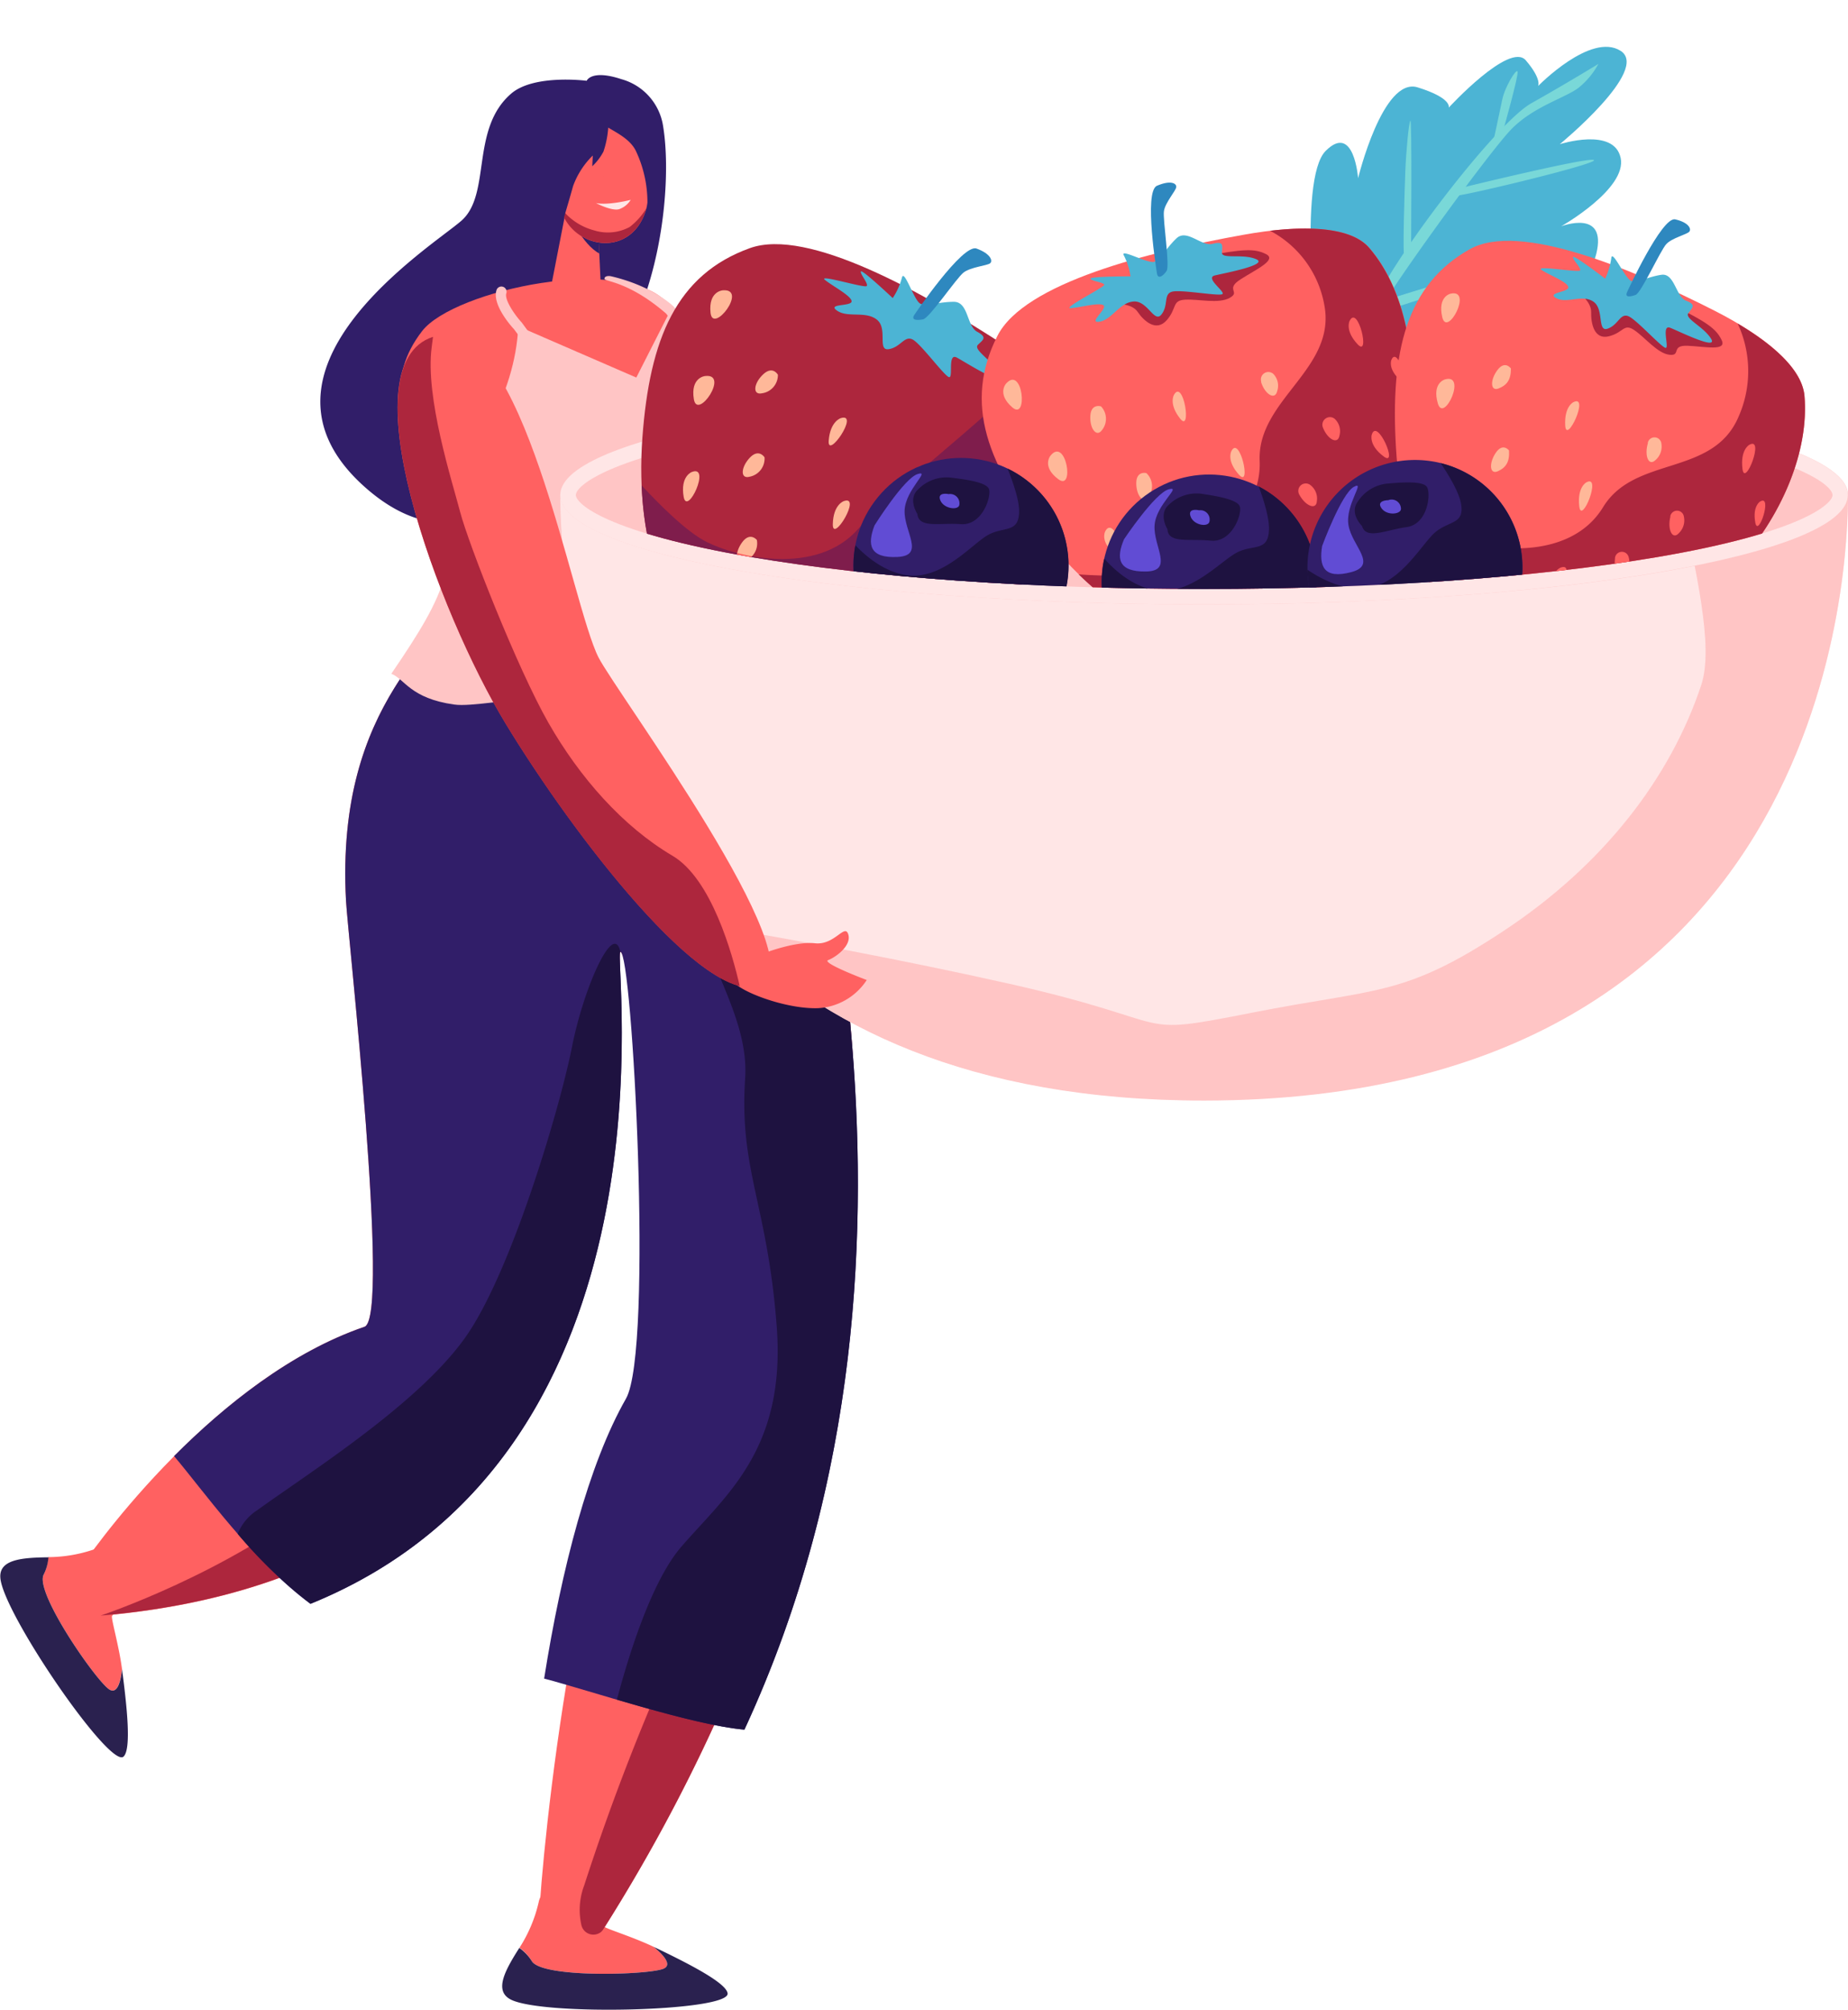 <svg xmlns="http://www.w3.org/2000/svg" xmlns:xlink="http://www.w3.org/1999/xlink" viewBox="0 0 300.16 326.4"><defs><style>.cls-1{fill:none;}.cls-2{fill:#ff6161;}.cls-3{fill:#2a214f;}.cls-4{fill:#311e69;}.cls-5{fill:#ad263d;}.cls-6{fill:#1e1240;}.cls-7{fill:#ffc5c5;}.cls-8{fill:#ffe6e6;}.cls-9{clip-path:url(#clip-path);}.cls-10{fill:#7f1d4c;}.cls-11{fill:#4cb4d4;}.cls-12{fill:#2e88bf;}.cls-13{fill:#ffb899;}.cls-14{fill:#79d8d8;}.cls-15{fill:#614cd4;}</style><clipPath id="clip-path"><path class="cls-1" d="M269.11,90.49c-19.61,3.33-45.72,5.16-73.52,5.16s-53.9-1.83-73.52-5.16c-23.41-4-28.54-8.63-28.54-10.09s8.25-39.85,31.67-43.83c19.61-3.33,40.17-14.95,68-14.95S256.26-3,275.87.31c23.42,4,21.78,78.63,21.78,80.09S292.53,86.51,269.11,90.49Z"/></clipPath></defs><g id="Слой_2" data-name="Слой 2"><g id="Layer_1" data-name="Layer 1"><path class="cls-2" d="M90.71,306.21a7.06,7.06,0,0,1,7.23,6.21,1.6,1.6,0,0,0,.1.43c.2.36,4.63,1.67,8.14,3.35,1.58,1.31,3.13,3,1.48,3.59-2.84,1-19.63,1.47-21.28-1.27a7.56,7.56,0,0,0-2-2.18,23.27,23.27,0,0,0,3.13-7.47,3.4,3.4,0,0,1,3.21-2.66Z"/><path class="cls-3" d="M86.38,318.52c1.65,2.74,18.44,2.27,21.28,1.27,1.65-.59.1-2.28-1.48-3.59,5.26,2.52,11.75,5.78,12,7.54.45,2.95-30.1,3.7-35.25,1-2.7-1.42-.93-4.68,1.42-8.37A7.56,7.56,0,0,1,86.38,318.52Z"/><path class="cls-2" d="M19.76,252.69a7.06,7.06,0,0,1-1.26,9.45,1.07,1.07,0,0,0-.3.32c-.2.36,1.12,4.79,1.62,8.64-.23,2-.81,4.27-2.2,3.2-2.38-1.83-11.94-15.65-10.54-18.53a7.54,7.54,0,0,0,.74-2.87,23.22,23.22,0,0,0,8-1.45,3.38,3.38,0,0,1,4,1.24Z"/><path class="cls-3" d="M7.08,255.77c-1.4,2.88,8.16,16.7,10.54,18.53,1.39,1.07,2-1.16,2.2-3.2.76,5.79,1.57,13,.24,14.2-2.23,2-19.52-23.22-20-29-.27-3,3.43-3.33,7.81-3.37A7.54,7.54,0,0,1,7.08,255.77Z"/><path class="cls-4" d="M107.71,20.52a9.38,9.38,0,0,0-6.81-7.67c-4.88-1.61-5.61.27-5.61.27S86.69,12,83,15.23C76.35,21,79.85,31.58,74.92,35.87S37.66,60.35,59.56,79.37c23.55,20.45,41.56-21.24,45-30.78S108.84,27.49,107.71,20.52Z"/><path class="cls-5" d="M106.53,50c10.74,3.37,22.94,42,22.94,42s43.16,41.91,37.22,48.63C155.09,153.74,103.9,118.91,99.1,88S96.86,46.92,106.53,50Z"/><path class="cls-2" d="M59.2,215.49c4.27-1.46-2.71-63.71-3-69.19-1.81-33.68,17.09-42.52,19.87-52.45,3.34-11.9-19.41-24.71-7.5-40.09,5.13-6.62,33.09-12.74,40.07-4.28,1.72,2.08,8.6,7.35,9.46,11.21,1.8,8.08-3.6,17.07-3.51,27.6,0,6.23,6.73,18,9.87,25.17,6.12,14,10.89,22.3,13.72,53.66,3.65,40.37-7.51,94.6-40.22,146.27-1.73,2.74-10.42-.13-10.42-.13-.32-4.19,5-64.36,17.37-86,4.51-7.9-2.22-72.93-4.15-72.64-1.38.21,12.2,99.54-84.42,107.81l-3-8.15S33.55,224.27,59.2,215.49Z"/><path class="cls-5" d="M92.91,209.19c-9.34,3.63-29.66,24.91-40.78,34C37,255.52,16.34,262.4,16.34,262.4,62.34,258.46,83.36,233.88,92.91,209.19Z"/><path class="cls-5" d="M110.79,265.46a371.29,371.29,0,0,0-15.9,40.75,11.23,11.23,0,0,0-.45,6.49,2,2,0,0,0,3.16,1.1,1.77,1.77,0,0,0,.36-.41c27.74-43.82,40-89.47,40.83-126.95C123.51,182,120.36,244.08,110.79,265.46Z"/><path class="cls-2" d="M92.3,32.22,89.66,45.77c-.42,2.23,4,9,8.07,6.79,1.19-.64.39-4-.16-6.46L97,34Z"/><path class="cls-4" d="M97.35,41.17c-2.75-1.43-4.88-6.33-4.88-6.33l4.64.85Z"/><path class="cls-2" d="M93,23.91,91.23,29A7.92,7.92,0,0,0,95.75,39c3.68,1.35,7.75-.19,9.16-4.89,1.26-4.18-1.12-8.41-1.87-10.54C101.32,18.75,95.4,18.23,93,23.91Z"/><path class="cls-2" d="M92.93,28.64a6.77,6.77,0,0,1-.5-1.32c-.24-.86-.79-2.09-1.9-1.11-1.61,1.43-.09,6,2.14,5.73C94.33,31.76,93.48,29.69,92.93,28.64Z"/><path class="cls-2" d="M98.05,29.77a7.39,7.39,0,0,0,0-1.41c0-.89.08-2.23,1.45-1.65,2,.84,2,5.62-.21,6.1C97.71,33.17,97.86,30.94,98.05,29.77Z"/><path class="cls-5" d="M96.51,37.42a7.48,7.48,0,0,0,5.76-.55,11.27,11.27,0,0,0,2.7-3c0,.07,0,.15-.06.23-1.41,4.7-5.48,6.24-9.16,4.89A7.57,7.57,0,0,1,91,33.64,9.89,9.89,0,0,0,96.51,37.42Z"/><path class="cls-4" d="M88.38,272.63c7.28,1.9,24,7.53,32.53,8.29,18.86-40.7,20.13-82.12,17.27-113.8-2.83-31.36-7.6-39.62-13.72-53.66-2.27-5.21-6.38-12.78-8.51-18.93-9.94.08-29.06.19-40.13.1-3.51,9.63-21.38,18.87-19.62,51.67.29,5.48,7.27,67.73,3,69.19-12,4.11-22.82,12.87-30.93,21,4.38,5.13,13,17.3,22.16,24,61.22-24.9,49.12-105.71,50.33-105.89,1.93-.29,5.42,64.67.91,72.57C95.64,237.72,91.22,254.72,88.38,272.63Z"/><path class="cls-4" d="M116.54,114.71c2,1.47,3.8,1.56,4.86-.56,3.89-7.78-.28-22.24-.69-25.44-.25-1.87.56-10.09,1.27-16.58a119.57,119.57,0,0,0-5.38-10.94c-1.71-.39-3.36-.4-4.35.55-2.76,2.64-5.59,16.26-7,27.25-.9,6.82,4,17.85,8.86,23.39C114.88,113.17,115.7,113.94,116.54,114.71Z"/><path class="cls-4" d="M98.75,21.21a15.36,15.36,0,0,1-.73,3.4A8.93,8.93,0,0,1,96.2,27l.08-1.74a13.26,13.26,0,0,0-3.21,5c-.59,2.16-1.89,6.49-1.89,6.49s-2.65-4.86-2.89-8.42,4.07-12.5,7.6-11.94S98.75,21.21,98.75,21.21Z"/><path class="cls-6" d="M120.91,280.92c18.86-40.7,20.13-82.12,17.27-113.8a198.23,198.23,0,0,0-4-27.09c-5-4.29-9.94-5.8-14-3.14-15.52,10.05,1.84,23.23.85,38.23s3.63,20.43,5.13,40.36-8.26,27.35-15.51,35.75c-4.78,5.54-8.48,17.39-10.45,24.82C107.46,278.18,115.7,280.46,120.91,280.92Z"/><path class="cls-4" d="M97.57,17.61s3-1.79,5.33-.91c4.07,1.52,4.4,7.82,3.88,11.92a17.1,17.1,0,0,1-1.71,6.11,19.56,19.56,0,0,0-1.79-10.22c-1-2.08-3.63-3.18-4.82-4C98,20.16,97.64,18.12,97.57,17.61Z"/><path class="cls-7" d="M126.13,109.39c-3.38-7.09-8-16.9-8-22.21-.09-10.53,1.8-18.41,0-26.49-.8-3.59-6.82-8.42-9-10.74l-5.78,11.37L84.18,53c-.49,11.38-7.46,21.56-12.38,26.66,3,4.94,1.7,9.34.42,13.92s-4,9-8.66,15.85c2.16.83,3.06,4,10.22,5,2.76.41,9.7-1.08,13.19-.76,3.77.34,12.27,3,16,2.85C115,116,118.48,110.26,126.13,109.39Z"/><path class="cls-8" d="M195.59,82.79,91,80.4c0,9.81,1.67,98.27,104.56,98.27S300.16,90.21,300.16,80.4Z"/><path class="cls-7" d="M300.16,80.4l-27,.62c2.11,11.56,5.31,23.82,3.15,30.28-5,15-15.79,29.12-32.08,39.89s-20.54,9.28-40.84,13.28-10.77,1.76-39.58-4.72c-17.33-3.89-34.84-7.1-46-9,15.39,15.8,39.62,28,77.77,28C298.49,178.67,300.16,90.21,300.16,80.4Z"/><ellipse class="cls-7" cx="195.59" cy="80.4" rx="104.57" ry="17.76"/><path class="cls-8" d="M195.59,62.64C137.84,62.64,91,70.59,91,80.4s46.81,17.76,104.56,17.76,104.57-8,104.57-17.76S253.34,62.64,195.59,62.64Zm73.52,27.85c-19.61,3.33-45.72,5.16-73.52,5.16s-53.9-1.83-73.52-5.16c-23.41-4-28.54-8.63-28.54-10.09s5.13-6.11,28.54-10.09c19.62-3.33,45.73-5.17,73.52-5.17S249.5,67,269.11,70.31c23.42,4,28.54,8.63,28.54,10.09S292.53,86.51,269.11,90.49Z"/><path class="cls-7" d="M111.41,54.52a.82.82,0,0,1-.65-.32l-2.58-3.28c-6.08-5.26-10-5.18-10-5.64s.67-.51,1.11-.4c6.79,1.59,10.08,4.85,10.22,5l2.55,3.24a.83.83,0,0,1-.66,1.35Z"/><path class="cls-7" d="M86.14,56.44a.84.84,0,0,1-.67-.33l-2-2.66c-.57-.61-3.65-4.13-2.79-6.43a.84.84,0,0,1,1.57.58c-.38,1,1.27,3.45,2.5,4.79l2,2.72a.83.83,0,0,1-.67,1.33Z"/><path class="cls-8" d="M102.44,32.46s-3.65.94-5.64.52c0,0,2.5,1.33,3.74,1A3.54,3.54,0,0,0,102.44,32.46Z"/><path class="cls-2" d="M70.88,54.52c-15.1,3.65.27,44.92,11.26,63s32.55,46.28,41.5,42.5-23.47-47.46-26.42-53.23C92.82,98.21,84.93,51.13,70.88,54.52Z"/><path class="cls-2" d="M124.17,154.79s5-1.94,8.21-1.59,4.83-3.28,5.4-1.44-2.07,3.73-3.26,4.17,6.26,3.24,6.26,3.24a10.08,10.08,0,0,1-7.86,4.57c-5.27.2-13.12-2.78-14-4.57S124.17,154.79,124.17,154.79Z"/><path class="cls-5" d="M82.14,117.57C71.29,99.67,56.19,59.25,70.33,54.71c-.06.54-.14,1.11-.22,1.73-1.06,8.14,3.32,21.7,4.64,26.75S84,108.5,89.07,117.38s12.07,16.84,20.16,21.61c6.34,3.74,9.75,16,10.92,21.18C110,157.6,91.89,133.66,82.14,117.57Z"/><g class="cls-9"><path class="cls-5" d="M121.8,40.3c9.41-3.38,28.18,7.19,41.7,16,8.25,5.39,14.11,11.25,13.9,16.13-.79,18-24.62,41.18-54.44,35.77-15.19-2.75-19.84-20.42-18.62-37.11C105.52,55,109.88,44.59,121.8,40.3Z"/><path class="cls-5" d="M139.9,50s2.13,1.74,1.83,3.55-.11,4.62,2.58,4.38,2.9-1.84,4.62-.4,3.54,4.38,5.64,4.93.35-1.6,3.45-1,6.76,1.87,6-.14-2.23-3.29-7.67-6.79S136,45.6,139.9,50Z"/><path class="cls-10" d="M177.4,72.47c.18-4.1-3.93-8.88-10.13-13.5,1,3.08-21.07,19.12-27.84,26.89s-19.75,4.65-24.7,2.14c-3.29-1.66-7.83-6.26-10.52-9.17.59,14.06,5.89,27.08,18.75,29.41C152.78,113.65,176.61,90.47,177.4,72.47Z"/><path class="cls-11" d="M145,48.41s-5-4.72-5.17-4.32,1.28,2,.94,2.37-8-2-6.78-1,4.27,2.57,4.33,3.46-4.09.34-2.35,1.54,4.63,0,6.46,1.46,0,5.1,1.93,4.79,2.51-2.22,3.85-1.58,5.39,6.25,6,6.13-.31-4,1.21-3.18,8,5,6.89,2.71S158,56.83,158.84,56s1.58-1.19-.13-2.12-1.39-4.85-3.77-4.86-4.43.77-5.45.3-2.66-5.8-3-4.2A11.15,11.15,0,0,1,145,48.41Z"/><path class="cls-12" d="M148.53,51.11s7.8-11.56,10.08-10.74,2.69,2,2.21,2.39-3.14.6-4.31,1.5-5.53,7.41-6.59,7.61S147.93,52,148.53,51.11Z"/><path class="cls-13" d="M117.41,47.15s-2.38.12-2,3.66S121.54,46.83,117.41,47.15Z"/><path class="cls-13" d="M136.6,67.9s-1.74.46-2,3.66S139.66,67,136.6,67.9Z"/><path class="cls-2" d="M166.57,79.16s-1.71.58-1.73,3.78S169.57,78.05,166.57,79.16Z"/><path class="cls-13" d="M126.35,60.87s-.83-1.53-2.39-.07-1.76,3.39-.22,3.08A3,3,0,0,0,126.35,60.87Z"/><path class="cls-13" d="M151.14,76.85a1.25,1.25,0,0,0-2.36-.53c0,.05-.05.09-.07.14-.91,1.93-.39,3.81.93,3A2.85,2.85,0,0,0,151.14,76.85Z"/><path class="cls-13" d="M112.34,76.67s-1.86.7-1.3,4S115.58,75.37,112.34,76.67Z"/><path class="cls-2" d="M130.71,94.73s-1.79.21-2.48,3.35S133.87,94.27,130.71,94.73Z"/><path class="cls-2" d="M156.11,95.63s-1.58.87-1,4S158.86,94,156.11,95.63Z"/><path class="cls-13" d="M122.93,87.7s-1.09-1.36-2.37.36-1.13,3.65.33,3.06A3,3,0,0,0,122.93,87.7Z"/><path class="cls-2" d="M119.74,89.82c-.19,1,.2,1.69,1.15,1.3a3.6,3.6,0,0,0,1.25-.78C121.31,90.2,120.51,90,119.74,89.82Z"/><path class="cls-2" d="M142.81,94.59a1.25,1.25,0,0,0-2.41-.1.83.83,0,0,0,0,.15c-.56,2.06.29,3.82,1.43,2.73A2.83,2.83,0,0,0,142.81,94.59Z"/><path class="cls-2" d="M114.39,92.07A1.25,1.25,0,0,0,112,92a.83.83,0,0,0,0,.15c-.56,2.06.29,3.81,1.43,2.73A2.84,2.84,0,0,0,114.39,92.07Z"/><path class="cls-13" d="M114.48,61.08s-2.36.25-1.78,3.76S118.59,60.53,114.48,61.08Z"/><path class="cls-13" d="M137.05,81.39s-1.72.56-1.78,3.76S140.05,80.31,137.05,81.39Z"/><path class="cls-2" d="M167.18,88.74s-1.43.58-1.29,3.3S169.67,87.66,167.18,88.74Z"/><path class="cls-13" d="M124.18,74.28s-.92-1.49-2.39.06-1.57,3.49-.05,3.09A3,3,0,0,0,124.18,74.28Z"/><path class="cls-2" d="M153.46,89.34a1.25,1.25,0,0,0-2.38-.39l-.06.14c-.8,2-.17,3.82,1.09,2.89A2.84,2.84,0,0,0,153.46,89.34Z"/><path class="cls-2" d="M134.16,103.1c.36-1.23-.76-1.85-1.49-.85a1.25,1.25,0,0,0-.09.12c-1.19,1.71-1.36,3.57-.19,2.95A3.45,3.45,0,0,0,134.16,103.1Z"/><path class="cls-2" d="M122.57,101.44a1.25,1.25,0,0,0-2.27-.81l-.09.13c-1.13,1.81-.84,3.74.57,3A2.83,2.83,0,0,0,122.57,101.44Z"/><path class="cls-11" d="M214,57s-3.29-27.87,1.32-32.49,5.27,4.43,5.27,4.43,4-16.51,9.67-14.75,5.05,3.29,5.05,3.29,9.89-10.76,12.52-7.68,2,4.17,2,4.17,8.57-8.79,13.4-5.71-9.88,15.16-9.88,15.16,8.78-2.82,9.88,2.21-9.66,11.13-9.66,11.13,7.51-2.91,5.71,4.45-14.78,18.55-25.73,21.47S210.74,66.81,214,57Z"/><path class="cls-14" d="M223.37,48.86c-3.34,6.86-5.89,12.93-6.84,15.27a9.66,9.66,0,0,0,2,.47c1.89-2.56,3.25-9.53,4.6-12.56,1.87-4.17,18.67-27.24,22.3-31s8.89-5.16,11-6.81a12.83,12.83,0,0,0,3.19-3.85s-5.39,3.3-10.88,6.38S227.65,40.07,223.37,48.86Z"/><path class="cls-14" d="M229.19,40.68s.17-21.42-.11-21.09-.71,5.32-.82,8.18-.5,14.28-.11,14.11S229.19,40.68,229.19,40.68Z"/><path class="cls-14" d="M224,49.08s28.17-9,27.84-7.47c-.18.85-9.09,3.32-17,5.71-6.33,1.92-12,4-11.8,3.46C223.59,49.35,224,49.08,224,49.08Z"/><path class="cls-14" d="M237.1,30.57s21.31-5.22,21.8-4.56-22.9,6.26-22.68,5.77A6,6,0,0,1,237.1,30.57Z"/><path class="cls-14" d="M244.13,21.29s2.58-9.12,2.36-9.67S244.4,14.2,244,16.18s-1.48,6.92-1.48,6.92Z"/><path class="cls-2" d="M162,54.56c4.37-8.63,24.57-13.66,39.93-16.42,9.37-1.69,17.38-1.47,20.47,2.1,11.39,13.16,10.06,45.25-14.48,61.26-12.49,8.14-27.49-1.18-37.71-13.7C160.33,75.72,156.45,65.48,162,54.56Z"/><path class="cls-5" d="M181.14,49.37s2.65-.18,3.64,1.28,3,3.32,4.72,1.36.81-3.22,3-3.34,5.4.72,7.23-.29-.81-1.35,1.75-3,6-3.17,4.15-4.11-3.75-.83-9.89.32S175.45,48.86,181.14,49.37Z"/><path class="cls-5" d="M222.37,40.24c-2.59-3-8.65-3.63-16.08-2.76a17,17,0,0,1,8.81,12.05c2,10.41-10.91,15.36-10.5,25.31s-10.78,16.38-15.93,17.91c-3.41,1-9.64.8-13.46.54,9.74,9.48,22.11,15.1,32.68,8.21C232.43,85.49,233.76,53.4,222.37,40.24Z"/><path class="cls-11" d="M183.62,44.88s-6.64,0-6.5.39,2.26.59,2.23,1-6.92,3.87-5.44,3.78,4.71-1,5.34-.45-2.65,3-.63,2.64,3.22-3.11,5.51-3.27,3.36,3.61,4.53,2.09.29-3.23,1.66-3.67,7.93.81,8.26.35-2.88-2.61-1.27-3S206.22,43,204,42.08s-5.6.07-5.53-1.08.32-1.88-1.5-1.4-4.19-2.48-5.87-.9-2.6,3.48-3.63,3.82-5.72-2.3-4.91-1A10.85,10.85,0,0,1,183.62,44.88Z"/><path class="cls-12" d="M187.92,44.41s-2.2-13.3,0-14.24,3.19-.41,3.13.21-1.8,2.51-2,3.92,1,8.87.43,9.71S188.08,45.42,187.92,44.41Z"/><path class="cls-13" d="M163.43,62.28s-1.58,1.66,1,3.89S166.13,59.31,163.43,62.28Z"/><path class="cls-13" d="M190.69,64.11s-.92,1.48,1,3.89S192.24,61.45,190.69,64.11Z"/><path class="cls-2" d="M219.21,52.12s-.82,1.54,1.3,3.8S220.57,49.35,219.21,52.12Z"/><path class="cls-13" d="M178.83,66s-1.61-.52-1.73,1.54,1,3.55,1.89,2.31A2.93,2.93,0,0,0,178.83,66Z"/><path class="cls-13" d="M206.84,60.75a1.21,1.21,0,0,0-2,1.19c0,.05,0,.1,0,.14.64,2,2.25,2.94,2.6,1.46A2.75,2.75,0,0,0,206.84,60.75Z"/><path class="cls-13" d="M179.48,86.38s-.84,1.72,1.71,3.64S180.89,83.31,179.48,86.38Z"/><path class="cls-2" d="M204.36,86.86s-1.11,1.34.48,4S206.28,84.44,204.36,86.86Z"/><path class="cls-2" d="M222.8,70.63s-.53,1.66,1.95,3.51S223.65,67.67,222.8,70.63Z"/><path class="cls-13" d="M194.24,87.09s-1.68-.23-1.43,1.82,1.63,3.32,2.27,1.94A2.94,2.94,0,0,0,194.24,87.09Z"/><path class="cls-2" d="M193.41,90.7c.53.82,1.25,1,1.67.15a3.56,3.56,0,0,0,.35-1.38C194.75,89.92,194.07,90.33,193.41,90.7Z"/><path class="cls-2" d="M212.77,78.73A1.21,1.21,0,0,0,211,80.26a.54.54,0,0,0,.07.13c1,1.82,2.74,2.49,2.82,1A2.76,2.76,0,0,0,212.77,78.73Z"/><path class="cls-2" d="M191.14,95.83a1.2,1.2,0,0,0-1.76,1.53.83.83,0,0,0,.07.13c1,1.82,2.74,2.48,2.82,1A2.75,2.75,0,0,0,191.14,95.83Z"/><path class="cls-13" d="M170.63,74s-1.49,1.75,1.25,3.82S173.15,70.89,170.63,74Z"/><path class="cls-13" d="M200,73.28s-.84,1.54,1.25,3.83S201.35,70.54,200,73.28Z"/><path class="cls-2" d="M226,58.45s-.62,1.35,1.29,3.17S227,56,226,58.45Z"/><path class="cls-13" d="M186.2,76.84s-1.63-.43-1.64,1.63,1.22,3.49,2,2.2A2.91,2.91,0,0,0,186.2,76.84Z"/><path class="cls-2" d="M216.76,68a1.23,1.23,0,0,0-1.88,1.45c.75,1.92,2.42,2.8,2.68,1.3A2.74,2.74,0,0,0,216.76,68Z"/><path class="cls-2" d="M212.34,90.44c-.56-1.09-1.75-.79-1.61.4a.68.68,0,0,0,0,.14c.3,2,1.42,3.42,1.82,2.2A3.32,3.32,0,0,0,212.34,90.44Z"/><path class="cls-2" d="M203.11,97a1.21,1.21,0,0,0-2.14,1l0,.14c.4,2,1.89,3.19,2.41,1.76A2.77,2.77,0,0,0,203.11,97Z"/><path class="cls-2" d="M238.73,40.47c8.11-4.54,26.42,3.23,39.77,10,8.14,4.15,14.18,9.06,14.59,13.82,1.52,17.59-17.18,43.29-44.87,42-14.1-.66-20.51-17.21-21.48-33.58C225.81,57,228.46,46.22,238.73,40.47Z"/><path class="cls-5" d="M256.34,47.5s2.14,1.42,2.1,3.21.47,4.51,2.88,3.91,2.39-2.17,4.13-1,3.76,3.79,5.72,4,.12-1.6,3-1.46,6.35.91,5.46-.94-2.42-2.9-7.78-5.58S252.24,43.73,256.34,47.5Z"/><path class="cls-5" d="M293.09,64.31c-.34-4-4.66-8.1-10.85-11.76a18.28,18.28,0,0,1,.14,15.14c-4.17,9.79-16.85,6.24-22,14.68S243,89.53,238.25,87.75c-3.18-1.18-7.87-5-10.67-7.51,2.28,13.58,8.7,25.52,20.64,26.08C275.91,107.6,294.61,81.9,293.09,64.31Z"/><path class="cls-11" d="M260.72,45.26s-5.11-3.92-5.22-3.51,1.41,1.82,1.14,2.18-7.46-.89-6.27-.09,4.19,1.92,4.36,2.78-3.66.88-1.94,1.81,4.19-.67,6,.55.6,5,2.33,4.4,2-2.49,3.3-2.05,5.66,5.35,6.17,5.17-.78-3.85.7-3.26S279.16,57,277.91,55s-4.36-3.25-3.67-4.16,1.28-1.36-.38-2-1.86-4.52-4-4.21-3.92,1.33-4.9,1-3.13-5.28-3.25-3.68A11.63,11.63,0,0,1,260.72,45.26Z"/><path class="cls-12" d="M264.29,47.41s5.63-12.26,7.8-11.78,2.68,1.55,2.29,2-2.77,1-3.72,2-4.08,7.94-5,8.27S263.85,48.34,264.29,47.41Z"/><path class="cls-13" d="M235.6,47.7s-2.13.44-1.34,3.82S239.31,46.84,235.6,47.7Z"/><path class="cls-13" d="M255.57,65.31s-1.52.68-1.34,3.82S258.23,64,255.57,65.31Z"/><path class="cls-2" d="M284.12,72.25s-1.48.79-1.1,3.91S286.69,70.78,284.12,72.25Z"/><path class="cls-13" d="M245.41,59.85s-.95-1.38-2.18.24-1.17,3.53.18,3S245.42,61.68,245.41,59.85Z"/><path class="cls-13" d="M269.85,72.07a1.12,1.12,0,0,0-2.2-.2l0,.14c-.58,2,.12,3.75,1.21,2.74A2.89,2.89,0,0,0,269.85,72.07Z"/><path class="cls-13" d="M234.68,77.06s-1.6.92-.69,4S237.45,75.36,234.68,77.06Z"/><path class="cls-2" d="M253.56,92.16s-1.6.44-1.83,3.58S256.36,91.29,253.56,92.16Z"/><path class="cls-2" d="M276.68,89.65s-1.32,1.06-.42,4S279,87.7,276.68,89.65Z"/><path class="cls-13" d="M245.64,86.37s-1.16-1.18-2.1.65-.57,3.71.68,2.94S246,88.17,245.64,86.37Z"/><path class="cls-2" d="M243,88.85c-.05,1,.39,1.61,1.2,1.11a3.44,3.44,0,0,0,1-.92C244.48,89,243.73,88.94,243,88.85Z"/><path class="cls-2" d="M264.51,90.41a1.13,1.13,0,0,0-2.2.22c0,.05,0,.1,0,.15-.25,2.08.74,3.67,1.64,2.47A3,3,0,0,0,264.51,90.41Z"/><path class="cls-2" d="M238.45,91.74a1.13,1.13,0,0,0-2.2.23.77.77,0,0,0,0,.15c-.25,2.07.74,3.66,1.64,2.46A3,3,0,0,0,238.45,91.74Z"/><path class="cls-13" d="M234.68,61.63s-2.11.56-1.14,3.89S238.34,60.55,234.68,61.63Z"/><path class="cls-13" d="M257.65,78.35s-1.49.77-1.14,3.89S260.24,76.91,257.65,78.35Z"/><path class="cls-2" d="M285.85,81.48s-1.22.75-.75,3.38S288,80.1,285.85,81.48Z"/><path class="cls-13" d="M245.1,73.16s-1-1.32-2.15.38-1,3.59.33,3S245.22,75,245.1,73.16Z"/><path class="cls-2" d="M273.5,83.89a1.12,1.12,0,0,0-2.2-.07c0,.05,0,.1,0,.15-.48,2,.32,3.74,1.35,2.66A2.89,2.89,0,0,0,273.5,83.89Z"/><path class="cls-2" d="M257.73,99.82c.17-1.23-.92-1.69-1.46-.62,0,0,0,.08-.07.13-.86,1.81-.78,3.65.2,2.89A3.43,3.43,0,0,0,257.73,99.82Z"/><path class="cls-2" d="M247,99.76a1.13,1.13,0,0,0-2.16-.48l-.06.13c-.8,1.91-.3,3.74.89,2.88A2.84,2.84,0,0,0,247,99.76Z"/><circle class="cls-4" cx="196.4" cy="94.53" r="17.46" transform="translate(-19.47 124.71) rotate(-33.66)"/><path class="cls-6" d="M204.45,79c.86,2.35,1.75,5.25,1.66,7.1-.16,3.52-2.5,2.29-5.13,3.6s-7.54,7-13.19,6.18c-3.8-.54-6.84-3.36-8.43-5.16,0,.12-.06.23-.08.35A17.46,17.46,0,1,0,204.45,79Z"/><path class="cls-6" d="M189.62,85.94s-1.55-2.46.27-4a6.47,6.47,0,0,1,5.24-1.75c1.62.27,5.92.81,6.26,2.12s-1.34,5.86-4.77,5.5S189.74,88.33,189.62,85.94Z"/><path class="cls-15" d="M194.76,82.88s-1.9-.46-1.38,1,2.87,1.78,3.06.84A1.51,1.51,0,0,0,194.76,82.88Z"/><path class="cls-15" d="M182.57,87.58s5-7.49,7.26-8.11-2.08,2.44-2.3,5.86,3.17,7.41-1.39,7.49S181.26,90.67,182.57,87.58Z"/><circle class="cls-4" cx="156.09" cy="91.84" r="17.46" transform="translate(-14.07 153.86) rotate(-50.5)"/><path class="cls-6" d="M163.65,76.1c.93,2.32,1.91,5.19,1.88,7-.06,3.52-2.43,2.37-5,3.76s-7.32,7.22-13,6.59c-3.81-.43-6.94-3.15-8.59-4.89,0,.11-.05.23-.07.34A17.47,17.47,0,1,0,163.65,76.1Z"/><path class="cls-6" d="M149,83.47s-1.62-2.42.14-4a6.47,6.47,0,0,1,5.19-1.91c1.63.22,5.95.63,6.32,1.92s-1.16,5.91-4.59,5.65S149.23,85.86,149,83.47Z"/><path class="cls-15" d="M154.08,80.25s-1.91-.4-1.35,1,2.93,1.69,3.09.75A1.52,1.52,0,0,0,154.08,80.25Z"/><path class="cls-15" d="M142.05,85.32s4.79-7.64,7-8.33-2,2.51-2.12,5.93,3.4,7.31-1.15,7.54S140.83,88.46,142.05,85.32Z"/><path class="cls-4" d="M247.27,91.48a17.46,17.46,0,1,1-18.14-16.76A17.45,17.45,0,0,1,247.27,91.48Z"/><path class="cls-6" d="M234,75.22c1.39,2.07,2.94,4.68,3.29,6.5.66,3.46-1.9,2.82-4.15,4.71s-5.68,8.57-11.36,9.11c-3.82.36-7.44-1.66-9.41-3v.35A17.46,17.46,0,1,0,234,75.22Z"/><path class="cls-6" d="M221.22,85.42s-2.09-2-.69-3.94a6.51,6.51,0,0,1,4.69-2.93c1.64-.12,5.95-.6,6.58.59s.08,6-3.34,6.47S221.89,87.72,221.22,85.42Z"/><path class="cls-15" d="M225.49,81.24s-2,0-1.11,1.29,3.21,1,3.17.1A1.51,1.51,0,0,0,225.49,81.24Z"/><path class="cls-15" d="M214.75,88.67s3.12-8.46,5.14-9.59-1.44,2.86-.86,6.24,4.83,6.45.42,7.61S214.2,92,214.75,88.67Z"/></g><path class="cls-6" d="M50.43,260.48c61.22-24.9,49.12-105.71,50.33-105.89-1.11-5.15-6,6-7.85,15.42s-9.47,35.42-16.82,46.46S50.65,238.88,41.75,245.3a8.12,8.12,0,0,0-3.14,3.83A75.1,75.1,0,0,0,50.43,260.48Z"/></g></g></svg>